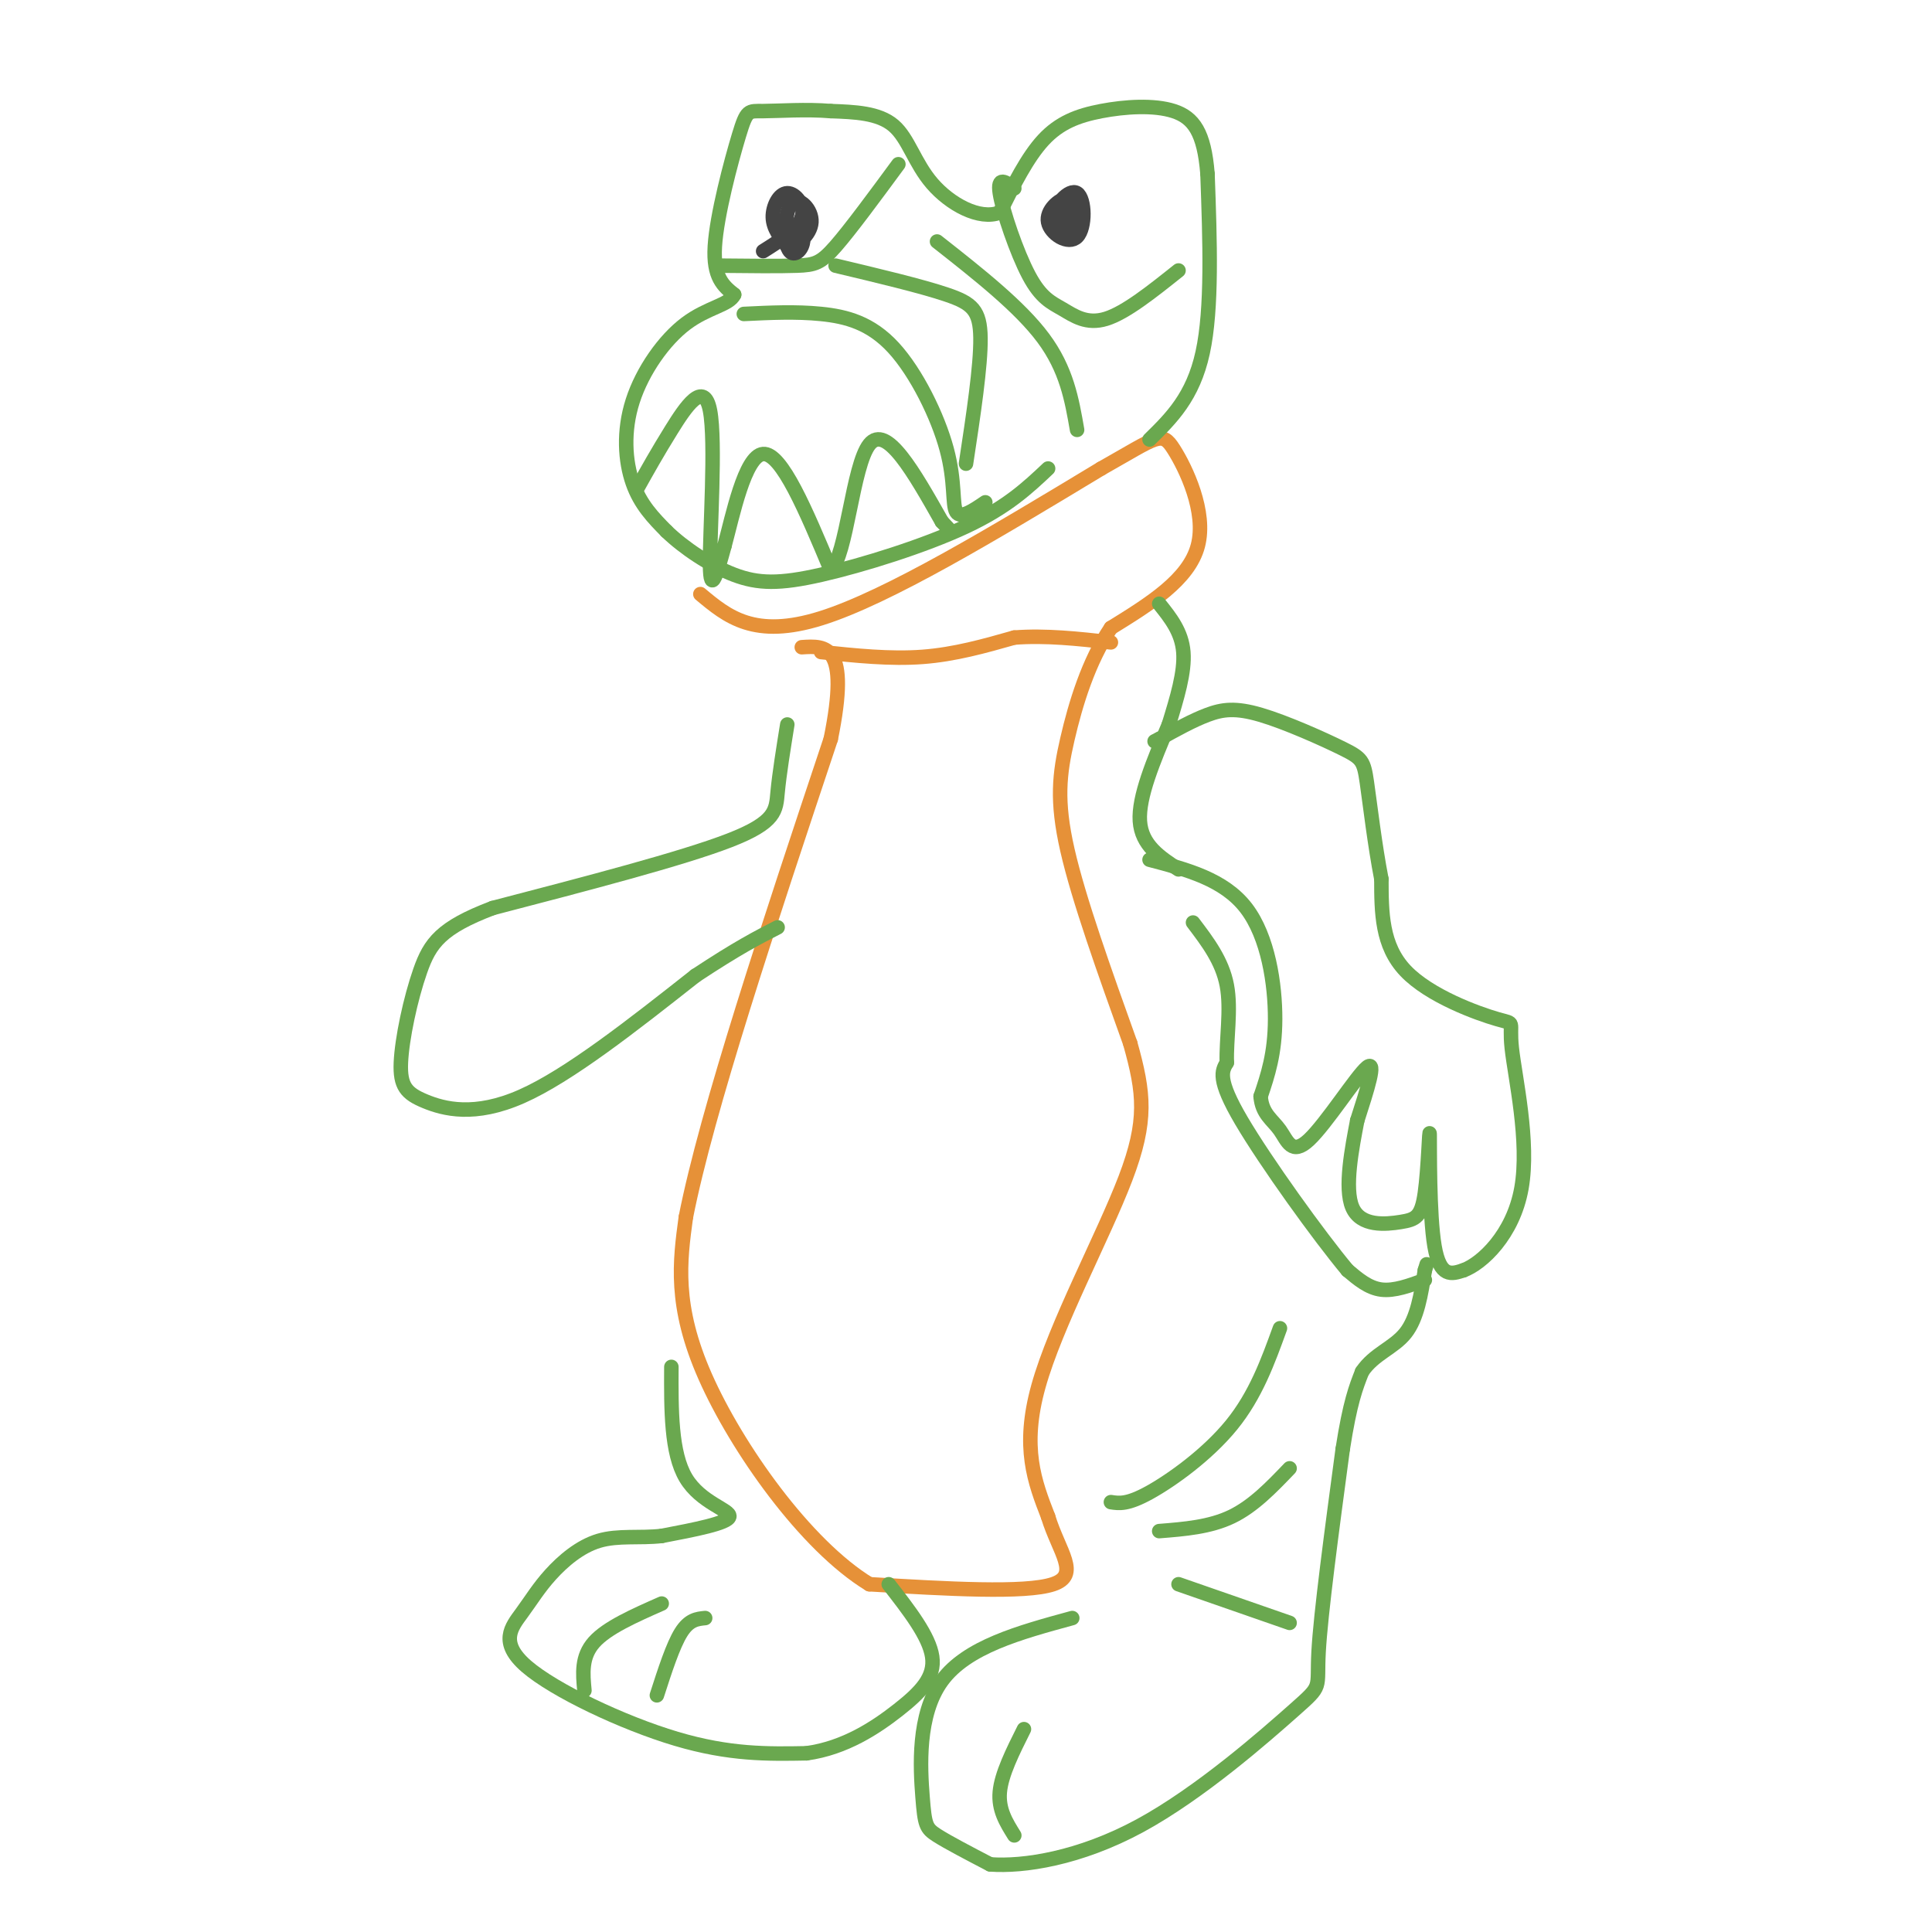 <svg viewBox='0 0 400 400' version='1.1' xmlns='http://www.w3.org/2000/svg' xmlns:xlink='http://www.w3.org/1999/xlink'><g fill='none' stroke='#e69138' stroke-width='3' stroke-linecap='round' stroke-linejoin='round'><path d='M145,123c5.583,4.667 11.167,9.333 25,5c13.833,-4.333 35.917,-17.667 58,-31'/><path d='M228,97c11.857,-6.690 12.500,-7.917 15,-4c2.500,3.917 6.857,12.976 5,20c-1.857,7.024 -9.929,12.012 -18,17'/><path d='M230,130c-4.667,6.940 -7.333,15.792 -9,23c-1.667,7.208 -2.333,12.774 0,23c2.333,10.226 7.667,25.113 13,40'/><path d='M234,216c2.881,10.286 3.583,16.000 -1,28c-4.583,12.000 -14.452,30.286 -18,43c-3.548,12.714 -0.774,19.857 2,27'/><path d='M217,314c2.222,7.311 6.778,12.089 1,14c-5.778,1.911 -21.889,0.956 -38,0'/><path d='M180,328c-13.289,-8.089 -27.511,-28.311 -34,-43c-6.489,-14.689 -5.244,-23.844 -4,-33'/><path d='M142,252c4.333,-22.000 17.167,-60.500 30,-99'/><path d='M172,153c4.000,-19.667 -1.000,-19.333 -6,-19'/><path d='M170,135c7.167,0.750 14.333,1.500 21,1c6.667,-0.500 12.833,-2.250 19,-4'/><path d='M210,132c6.500,-0.500 13.250,0.250 20,1'/></g>
<g fill='none' stroke='#6aa84f' stroke-width='3' stroke-linecap='round' stroke-linejoin='round'><path d='M163,150c-0.822,5.111 -1.644,10.222 -2,14c-0.356,3.778 -0.244,6.222 -10,10c-9.756,3.778 -29.378,8.889 -49,14'/><path d='M102,188c-10.709,4.070 -12.980,7.245 -15,13c-2.020,5.755 -3.789,14.089 -4,19c-0.211,4.911 1.135,6.399 5,8c3.865,1.601 10.247,3.315 20,-1c9.753,-4.315 22.876,-14.657 36,-25'/><path d='M144,202c8.833,-5.833 12.917,-7.917 17,-10'/><path d='M139,283c-0.044,8.911 -0.089,17.822 3,23c3.089,5.178 9.311,6.622 9,8c-0.311,1.378 -7.156,2.689 -14,4'/><path d='M137,318c-4.576,0.519 -9.016,-0.183 -13,1c-3.984,1.183 -7.512,4.251 -10,7c-2.488,2.749 -3.935,5.180 -6,8c-2.065,2.820 -4.748,6.028 1,11c5.748,4.972 19.928,11.706 31,15c11.072,3.294 19.036,3.147 27,3'/><path d='M167,363c7.952,-1.095 14.333,-5.333 19,-9c4.667,-3.667 7.619,-6.762 7,-11c-0.619,-4.238 -4.810,-9.619 -9,-15'/><path d='M222,335c-10.935,2.982 -21.869,5.964 -27,13c-5.131,7.036 -4.458,18.125 -4,24c0.458,5.875 0.702,6.536 3,8c2.298,1.464 6.649,3.732 11,6'/><path d='M205,386c6.847,0.514 18.464,-1.203 31,-8c12.536,-6.797 25.990,-18.676 32,-24c6.010,-5.324 4.574,-4.093 5,-12c0.426,-7.907 2.713,-24.954 5,-42'/><path d='M278,300c1.500,-9.667 2.750,-12.833 4,-16'/><path d='M282,284c2.444,-3.689 6.556,-4.911 9,-8c2.444,-3.089 3.222,-8.044 4,-13'/><path d='M295,263c0.667,-2.167 0.333,-1.083 0,0'/><path d='M295,265c-3.167,1.167 -6.333,2.333 -9,2c-2.667,-0.333 -4.833,-2.167 -7,-4'/><path d='M279,263c-5.844,-6.978 -16.956,-22.422 -22,-31c-5.044,-8.578 -4.022,-10.289 -3,-12'/><path d='M254,220c-0.156,-4.844 0.956,-10.956 0,-16c-0.956,-5.044 -3.978,-9.022 -7,-13'/><path d='M238,178c7.711,2.022 15.422,4.044 20,10c4.578,5.956 6.022,15.844 6,23c-0.022,7.156 -1.511,11.578 -3,16'/><path d='M261,227c0.276,3.665 2.466,4.828 4,7c1.534,2.172 2.413,5.354 6,2c3.587,-3.354 9.882,-13.244 12,-15c2.118,-1.756 0.059,4.622 -2,11'/><path d='M281,232c-1.066,5.576 -2.731,14.018 -1,18c1.731,3.982 6.859,3.506 10,3c3.141,-0.506 4.296,-1.043 5,-6c0.704,-4.957 0.959,-14.335 1,-12c0.041,2.335 -0.131,16.381 1,23c1.131,6.619 3.566,5.809 6,5'/><path d='M303,263c3.796,-1.388 10.285,-7.358 12,-17c1.715,-9.642 -1.344,-22.956 -2,-29c-0.656,-6.044 1.093,-4.820 -3,-6c-4.093,-1.180 -14.026,-4.766 -19,-10c-4.974,-5.234 -4.987,-12.117 -5,-19'/><path d='M286,182c-1.387,-7.154 -2.355,-15.538 -3,-20c-0.645,-4.462 -0.967,-5.000 -5,-7c-4.033,-2.000 -11.778,-5.462 -17,-7c-5.222,-1.538 -7.921,-1.154 -11,0c-3.079,1.154 -6.540,3.077 -10,5'/><path d='M240,153c-1.667,0.833 -0.833,0.417 0,0'/><path d='M244,180c-3.833,-2.500 -7.667,-5.000 -8,-10c-0.333,-5.000 2.833,-12.500 6,-20'/><path d='M242,150c1.667,-5.417 3.333,-10.833 3,-15c-0.333,-4.167 -2.667,-7.083 -5,-10'/><path d='M238,91c4.500,-4.417 9.000,-8.833 11,-18c2.000,-9.167 1.500,-23.083 1,-37'/><path d='M250,36c-0.684,-8.620 -2.895,-11.671 -7,-13c-4.105,-1.329 -10.105,-0.935 -15,0c-4.895,0.935 -8.684,2.410 -12,6c-3.316,3.590 -6.158,9.295 -9,15'/><path d='M207,44c-4.238,1.643 -10.333,-1.750 -14,-6c-3.667,-4.250 -4.905,-9.357 -8,-12c-3.095,-2.643 -8.048,-2.821 -13,-3'/><path d='M172,23c-4.971,-0.432 -10.900,-0.013 -14,0c-3.100,0.013 -3.373,-0.381 -5,5c-1.627,5.381 -4.608,16.537 -5,23c-0.392,6.463 1.804,8.231 4,10'/><path d='M152,61c-1.002,2.175 -5.506,2.614 -10,6c-4.494,3.386 -8.979,9.719 -11,16c-2.021,6.281 -1.577,12.509 0,17c1.577,4.491 4.289,7.246 7,10'/><path d='M138,110c3.587,3.464 9.054,7.124 14,9c4.946,1.876 9.370,1.967 18,0c8.630,-1.967 21.466,-5.990 30,-10c8.534,-4.010 12.767,-8.005 17,-12'/><path d='M132,101c2.036,-3.643 4.071,-7.286 7,-12c2.929,-4.714 6.750,-10.500 8,-4c1.250,6.500 -0.071,25.286 0,32c0.071,6.714 1.536,1.357 3,-4'/><path d='M150,113c1.622,-5.911 4.178,-18.689 8,-19c3.822,-0.311 8.911,11.844 14,24'/><path d='M172,118c3.289,-2.756 4.511,-21.644 8,-26c3.489,-4.356 9.244,5.822 15,16'/><path d='M195,108c2.500,2.667 1.250,1.333 0,0'/><path d='M204,104c-2.549,1.737 -5.097,3.474 -6,2c-0.903,-1.474 -0.159,-6.158 -2,-13c-1.841,-6.842 -6.265,-15.842 -11,-21c-4.735,-5.158 -9.781,-6.474 -15,-7c-5.219,-0.526 -10.609,-0.263 -16,0'/><path d='M200,96c1.533,-10.111 3.067,-20.222 3,-26c-0.067,-5.778 -1.733,-7.222 -7,-9c-5.267,-1.778 -14.133,-3.889 -23,-6'/><path d='M223,89c-1.083,-6.250 -2.167,-12.500 -7,-19c-4.833,-6.500 -13.417,-13.250 -22,-20'/><path d='M210,39c-1.783,-1.322 -3.566,-2.644 -3,1c0.566,3.644 3.482,12.255 6,17c2.518,4.745 4.640,5.624 7,7c2.360,1.376 4.960,3.250 9,2c4.040,-1.250 9.520,-5.625 15,-10'/><path d='M149,55c6.156,0.067 12.311,0.133 16,0c3.689,-0.133 4.911,-0.467 8,-4c3.089,-3.533 8.044,-10.267 13,-17'/></g>
<g fill='none' stroke='#444444' stroke-width='3' stroke-linecap='round' stroke-linejoin='round'><path d='M158,52c3.613,-2.280 7.226,-4.560 8,-7c0.774,-2.440 -1.292,-5.042 -3,-5c-1.708,0.042 -3.060,2.726 -3,5c0.060,2.274 1.530,4.137 3,6'/><path d='M163,51c1.810,0.179 4.836,-2.372 5,-5c0.164,-2.628 -2.533,-5.333 -4,-4c-1.467,1.333 -1.703,6.705 -1,9c0.703,2.295 2.344,1.513 3,0c0.656,-1.513 0.328,-3.756 0,-6'/><path d='M224,45c-0.646,-2.083 -1.292,-4.167 -3,-4c-1.708,0.167 -4.477,2.584 -4,5c0.477,2.416 4.200,4.830 6,3c1.800,-1.830 1.678,-7.903 0,-9c-1.678,-1.097 -4.913,2.782 -5,5c-0.087,2.218 2.975,2.777 4,2c1.025,-0.777 0.012,-2.888 -1,-5'/><path d='M221,42c-0.244,0.244 -0.356,3.356 0,4c0.356,0.644 1.178,-1.178 2,-3'/></g>
<g fill='none' stroke='#6aa84f' stroke-width='3' stroke-linecap='round' stroke-linejoin='round'><path d='M230,311c1.711,0.267 3.422,0.533 8,-2c4.578,-2.533 12.022,-7.867 17,-14c4.978,-6.133 7.489,-13.067 10,-20'/><path d='M240,317c5.250,-0.417 10.500,-0.833 15,-3c4.500,-2.167 8.250,-6.083 12,-10'/><path d='M244,328c0.000,0.000 23.000,8.000 23,8'/><path d='M136,351c1.667,-5.167 3.333,-10.333 5,-13c1.667,-2.667 3.333,-2.833 5,-3'/><path d='M121,350c-0.333,-3.500 -0.667,-7.000 2,-10c2.667,-3.000 8.333,-5.500 14,-8'/><path d='M210,380c-1.667,-2.667 -3.333,-5.333 -3,-9c0.333,-3.667 2.667,-8.333 5,-13'/></g>
</svg>